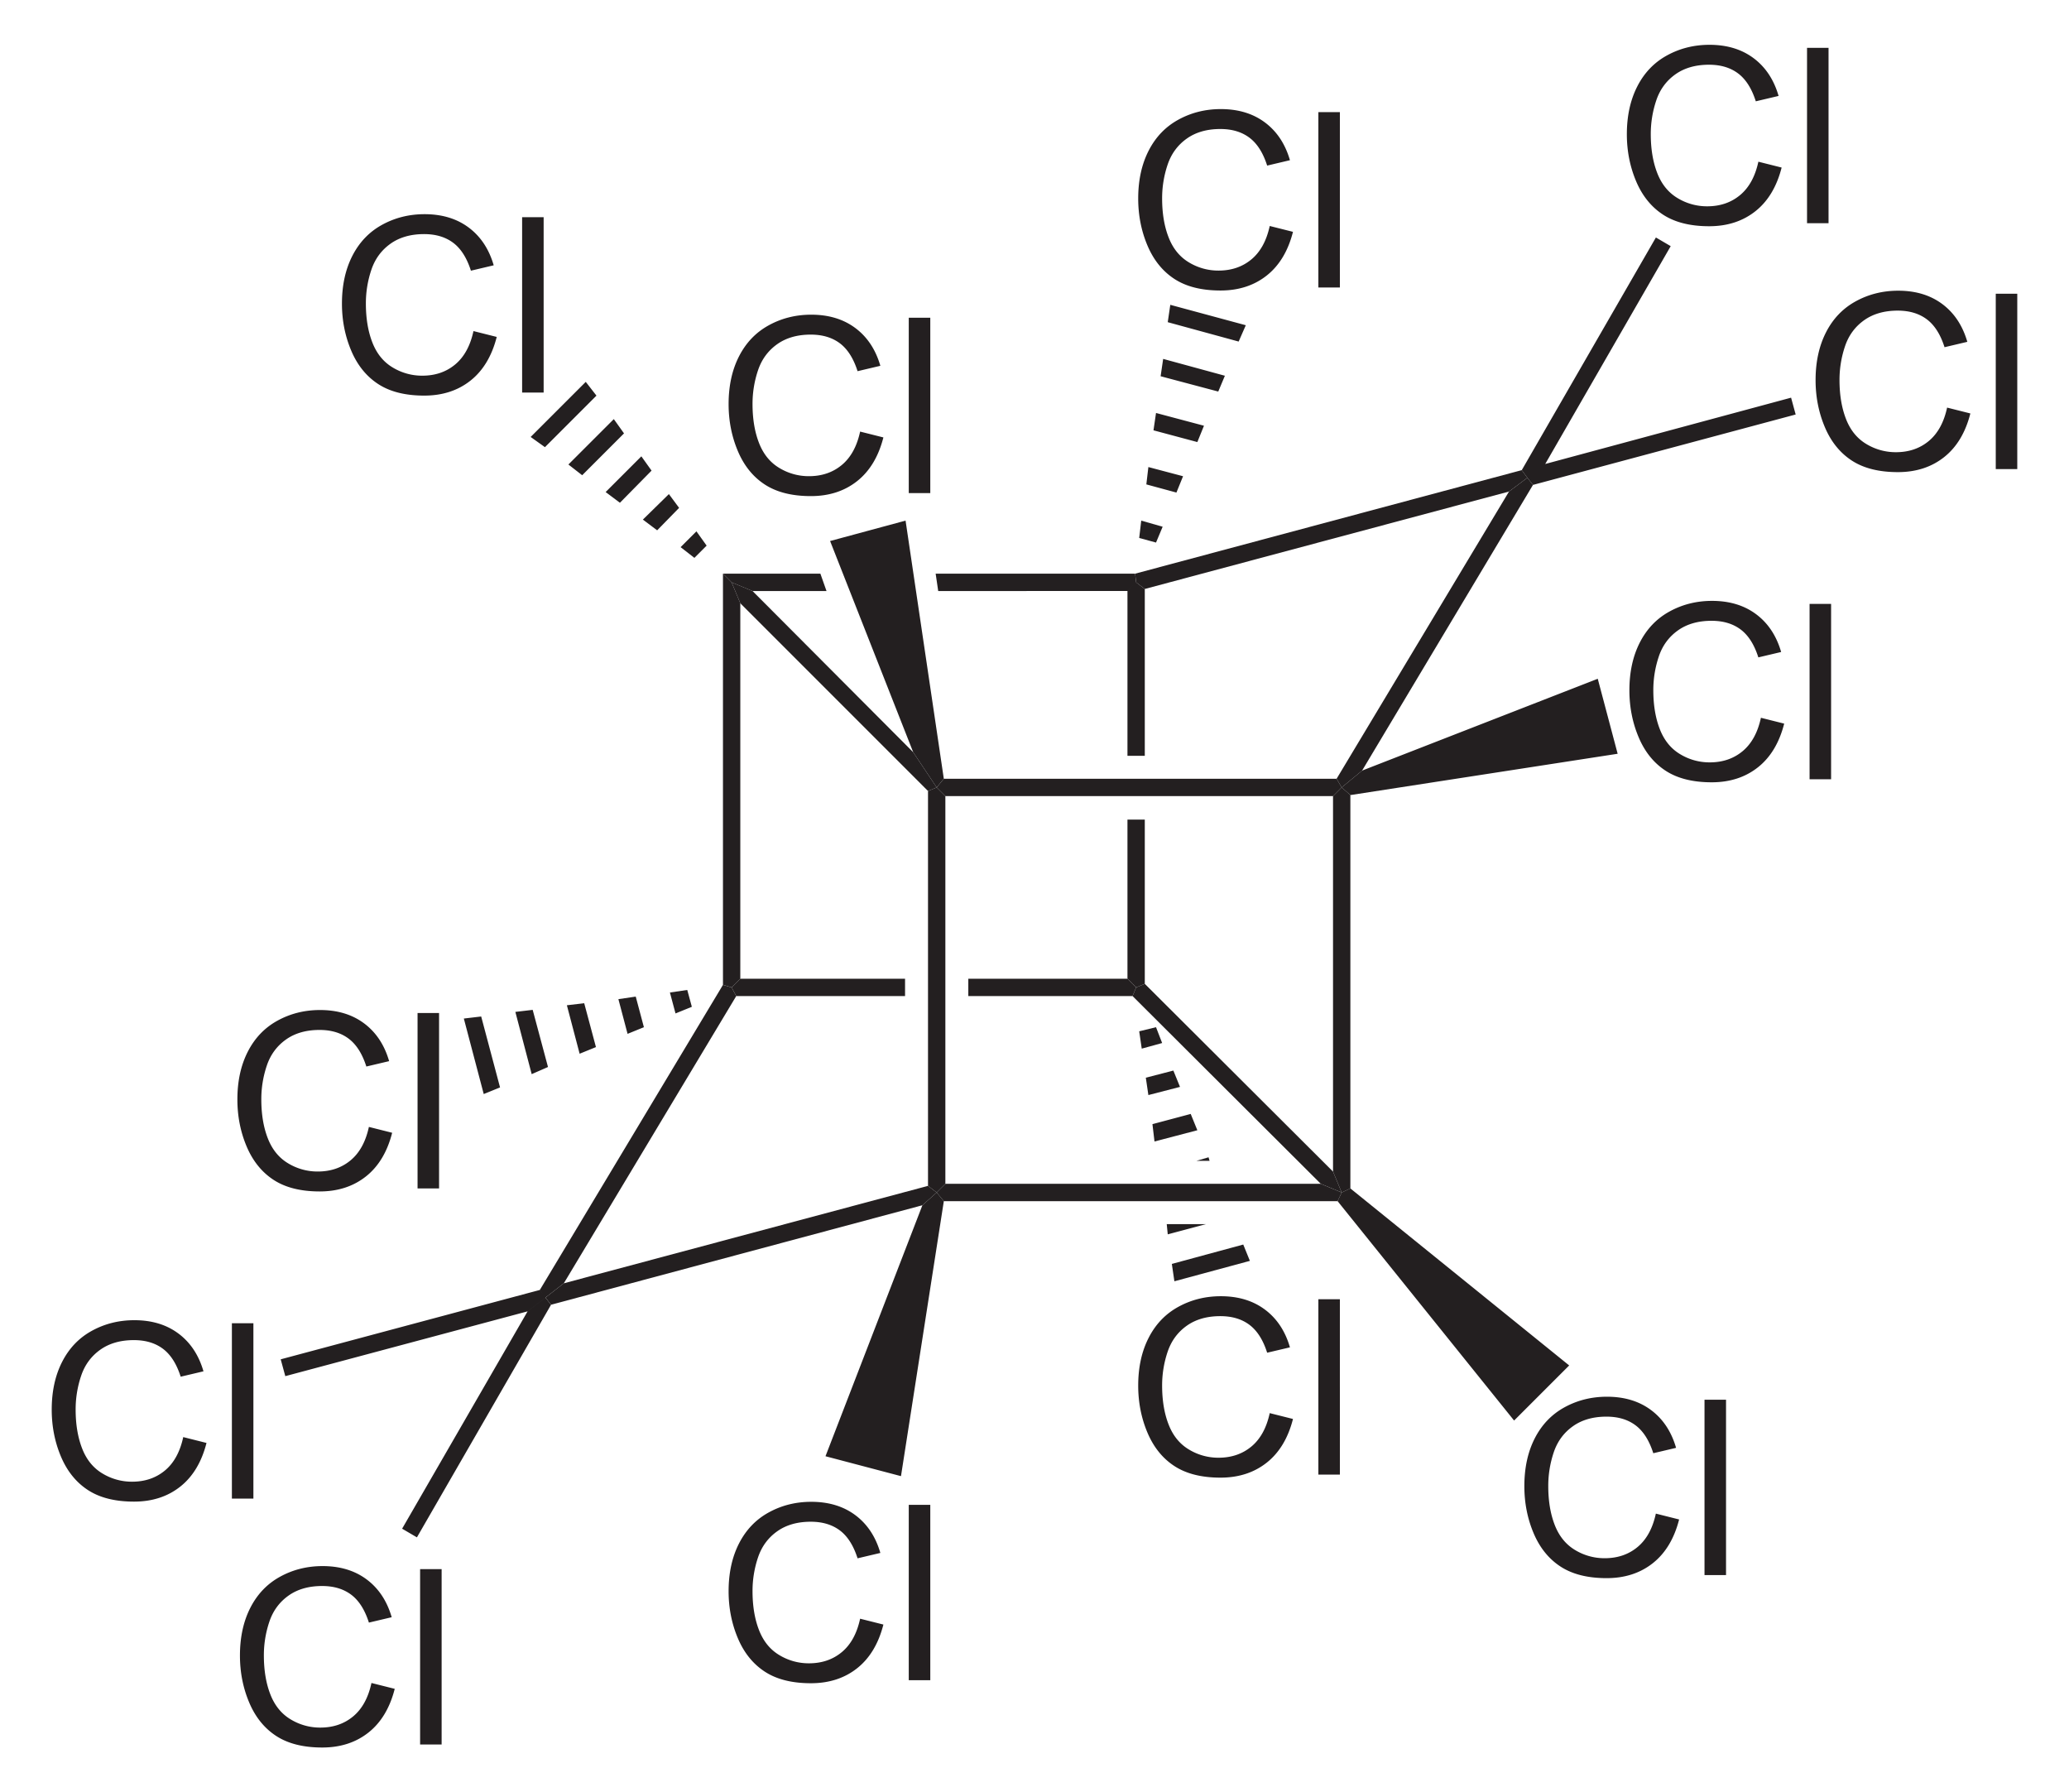 <svg xmlns="http://www.w3.org/2000/svg" width="192.669" height="166.881" style="overflow:visible;enable-background:new 0 0 192.669 166.881" xml:space="preserve"><path style="fill:#231f20" d="m116.391 117.398-7.03 1.9-.237-1.616 6.65-1.804.617 1.52zM108.743 114.928l-.094-.95h3.656l-3.562.95zM112.543 107.754l.096.333h-1.235l1.139-.333zM111.499 105.237l-3.99 1.045-.191-1.615 3.562-.95.619 1.52zM109.884 101.2l-2.945.76-.238-1.616 2.565-.665.618 1.52zM108.221 97.115l-1.9.522-.237-1.614 1.567-.381.57 1.473zM68.939 91.13l-.809.807-.806-.238V53.414l.806.809.809 1.946v34.96zM104.991 91.13l.808.807-.333.807H90.171V91.13h14.82z"/><path style="fill:#231f20" d="m68.559 92.744-.429-.807.809-.808H84.28v1.615H68.56zM104.991 55.03l.808-.807.806.616v15.534h-1.614V55.029zM106.605 91.604l-.806.333-.808-.808V76.31h1.614v15.294zM70.078 55.03l-1.948-.807-.806-.809h9.072l.57 1.615h-6.888zM105.704 53.414l.095.809-.808.806H87.368l-.238-1.615h18.574zM88.034 110.224l-.808.808-.808-.617V73.65l.808-.332.808.807v36.1z"/><path style="fill:#231f20" d="m122.993 110.224 1.948.808-.38.808h-36.67l-.665-.808.808-.808h34.959zM124.134 74.124l.807-.807.808.712v36.624l-.808.379-.807-1.947v-34.96z"/><path style="fill:#231f20" d="m88.034 74.124-.808-.807.665-.807h36.575l.475.807-.807.807h-36.1zM68.939 56.17l-.809-1.947 1.948.806L85.04 70.04l2.186 3.278-.808.332-17.48-17.48zM105.466 92.744l.333-.807.806-.333 17.529 17.481.807 1.947-1.948-.808-17.527-17.48zM141.709 43.773l.521.712-1.709 1.282-33.916 9.072-.806-.616-.095-.809 36.005-9.641z"/><path style="fill:#231f20" d="m140.521 45.767 1.71-1.282.523.664-15.913 26.6-1.9 1.568-.475-.807 16.055-26.743zM51.315 121.482l-.522-.665 1.71-1.33 33.915-9.072.808.617-1.33 1.187-34.58 9.263z"/><path style="fill:#231f20" d="m52.503 119.487-1.71 1.33-.522-.713L67.324 91.7l.806.238.429.807-16.056 26.743zM80.096 150.716l2.167.545c-.453 1.777-1.267 3.132-2.44 4.064-1.176.932-2.613 1.399-4.311 1.399-1.758 0-3.186-.358-4.287-1.075s-1.94-1.756-2.514-3.115c-.575-1.359-.862-2.82-.862-4.378 0-1.7.324-3.185.973-4.452.649-1.266 1.571-2.23 2.77-2.886 1.196-.656 2.513-.986 3.951-.986 1.631 0 3.002.416 4.114 1.248 1.112.833 1.886 2.003 2.323 3.512l-2.122.501c-.378-1.187-.926-2.052-1.644-2.593-.72-.542-1.624-.813-2.713-.813-1.252 0-2.299.3-3.14.902-.841.601-1.432 1.408-1.773 2.421a9.76 9.76 0 0 0-.511 3.135c0 1.387.201 2.599.605 3.634.404 1.036 1.03 1.809 1.883 2.321a5.274 5.274 0 0 0 2.766.769c1.208 0 2.23-.349 3.066-1.047.837-.699 1.402-1.733 1.699-3.106zM84.626 156.442v-16.329h2.004v16.329h-2.004zM83.901 137.442l-7.03-1.853 9.025-23.37 1.33-1.187.665.808-3.99 25.602zM154.196 140.931l2.167.545c-.454 1.777-1.268 3.132-2.442 4.064-1.174.932-2.611 1.399-4.31 1.399-1.757 0-3.185-.358-4.286-1.075-1.102-.717-1.94-1.756-2.514-3.115-.574-1.359-.86-2.82-.86-4.378 0-1.7.323-3.185.971-4.452.648-1.266 1.571-2.23 2.768-2.886 1.197-.656 2.514-.986 3.952-.986 1.631 0 3.002.416 4.114 1.248 1.113.833 1.887 2.003 2.324 3.512l-2.122.501c-.378-1.187-.927-2.052-1.645-2.593-.718-.542-1.624-.813-2.712-.813-1.253 0-2.3.3-3.14.902-.842.601-1.433 1.408-1.774 2.421a9.78 9.78 0 0 0-.51 3.135c0 1.387.201 2.599.605 3.634.404 1.036 1.032 1.809 1.883 2.321a5.271 5.271 0 0 0 2.765.769c1.208 0 2.23-.349 3.067-1.047.837-.699 1.402-1.733 1.699-3.106zM158.727 146.657v-16.329h2.004v16.329h-2.004zM146.126 127.135l-5.13 5.13-16.435-20.425.38-.808.808-.38 20.377 16.483zM34.352 104.926l2.167.545c-.452 1.777-1.266 3.132-2.44 4.064-1.176.932-2.613 1.399-4.31 1.399-1.758 0-3.187-.358-4.288-1.075-1.1-.717-1.939-1.756-2.514-3.115-.574-1.359-.861-2.82-.861-4.378 0-1.7.324-3.185.973-4.452.648-1.266 1.57-2.23 2.769-2.886 1.197-.656 2.514-.986 3.952-.986 1.631 0 3.002.416 4.113 1.248 1.113.833 1.887 2.003 2.324 3.512l-2.122.501c-.378-1.187-.927-2.052-1.645-2.593-.719-.542-1.623-.813-2.712-.813-1.252 0-2.299.3-3.14.902-.841.601-1.432 1.408-1.773 2.421a9.76 9.76 0 0 0-.511 3.135c0 1.387.2 2.599.605 3.634.403 1.036 1.03 1.809 1.883 2.321a5.274 5.274 0 0 0 2.766.769c1.207 0 2.229-.349 3.066-1.047.837-.699 1.402-1.733 1.698-3.106zM38.884 110.652V94.323h2.003v16.329h-2.003zM45.046 101.865l-1.853-7.03 1.616-.19 1.756 6.603-1.519.617zM49.511 100.012l-1.52-5.795 1.614-.19 1.425 5.32-1.519.665zM53.976 98.112l-1.187-4.513 1.614-.189 1.093 4.084-1.52.618zM58.44 96.26l-.854-3.23 1.615-.238.76 2.85-1.52.618zM62.905 94.36l-.521-1.948 1.615-.238.427 1.568-1.52.618zM118.238 131.574l2.167.545c-.452 1.776-1.266 3.131-2.44 4.063-1.176.932-2.613 1.4-4.31 1.4-1.758 0-3.187-.359-4.288-1.076-1.101-.716-1.939-1.756-2.514-3.114-.574-1.36-.861-2.82-.861-4.379 0-1.7.324-3.185.973-4.451.647-1.267 1.57-2.23 2.768-2.886 1.197-.657 2.514-.986 3.952-.986 1.631 0 3.002.416 4.113 1.248 1.113.833 1.887 2.002 2.324 3.512l-2.122.5c-.377-1.187-.927-2.051-1.645-2.593-.719-.541-1.623-.812-2.712-.812-1.252 0-2.299.3-3.14.901-.842.602-1.432 1.408-1.773 2.422a9.76 9.76 0 0 0-.511 3.134c0 1.388.2 2.6.606 3.635.402 1.035 1.03 1.809 1.882 2.32a5.271 5.271 0 0 0 2.765.77c1.207 0 2.23-.35 3.067-1.048.837-.698 1.403-1.732 1.7-3.105zM122.769 137.3v-16.328h2.003V137.3h-2.003zM181.317 37.951l2.167.545c-.452 1.777-1.265 3.132-2.44 4.064-1.176.932-2.612 1.399-4.31 1.399-1.757 0-3.186-.358-4.288-1.075-1.1-.717-1.939-1.756-2.513-3.115-.574-1.359-.862-2.82-.862-4.378 0-1.7.325-3.185.973-4.452.647-1.266 1.57-2.23 2.769-2.886 1.197-.656 2.514-.986 3.952-.986 1.631 0 3.002.416 4.113 1.248 1.112.833 1.886 2.003 2.323 3.512l-2.122.501c-.377-1.187-.926-2.052-1.644-2.593-.72-.542-1.623-.813-2.712-.813-1.252 0-2.299.3-3.142.902-.84.601-1.431 1.408-1.771 2.421a9.756 9.756 0 0 0-.512 3.135c0 1.387.202 2.599.606 3.634.403 1.036 1.03 1.809 1.882 2.321a5.272 5.272 0 0 0 2.766.769c1.207 0 2.229-.349 3.066-1.047.837-.699 1.404-1.733 1.7-3.106zM185.849 43.677V27.348h2.003v16.329h-2.003zM166.789 37.027l.427 1.567-24.462 6.555-.524-.664 1.663-1.283 22.896-6.175zM163.742 15.056l2.167.545c-.452 1.777-1.265 3.132-2.44 4.064-1.176.932-2.612 1.399-4.31 1.399-1.757 0-3.186-.358-4.288-1.075-1.1-.717-1.939-1.756-2.513-3.115-.574-1.359-.862-2.82-.862-4.378 0-1.7.325-3.185.973-4.452.647-1.266 1.57-2.23 2.769-2.886 1.197-.656 2.514-.986 3.952-.986 1.631 0 3.002.416 4.113 1.248 1.112.833 1.886 2.003 2.323 3.512l-2.122.501c-.377-1.187-.926-2.052-1.644-2.593-.72-.542-1.623-.813-2.712-.813-1.252 0-2.299.3-3.142.902-.84.601-1.431 1.408-1.771 2.421a9.756 9.756 0 0 0-.512 3.135c0 1.387.202 2.599.606 3.634.403 1.036 1.03 1.809 1.882 2.321a5.272 5.272 0 0 0 2.766.769c1.207 0 2.229-.349 3.066-1.047.837-.699 1.404-1.733 1.7-3.106zM168.274 20.782V4.454h2.003v16.329h-2.003v-.001zM154.201 22.112l1.378.807-11.686 20.283-1.663 1.283-.521-.712L154.2 22.112zM34.59 156.701l2.168.545c-.453 1.777-1.267 3.132-2.44 4.064-1.176.932-2.613 1.399-4.311 1.399-1.758 0-3.186-.358-4.287-1.075s-1.94-1.756-2.514-3.115c-.575-1.359-.862-2.82-.862-4.378 0-1.7.324-3.185.973-4.452.649-1.266 1.571-2.23 2.77-2.886 1.196-.656 2.513-.986 3.951-.986 1.631 0 3.002.416 4.114 1.248 1.112.833 1.886 2.003 2.323 3.512l-2.122.501c-.378-1.187-.926-2.052-1.644-2.593-.72-.542-1.624-.813-2.713-.813-1.252 0-2.299.3-3.14.902-.841.601-1.432 1.408-1.773 2.421a9.76 9.76 0 0 0-.511 3.135c0 1.387.201 2.599.605 3.634.404 1.036 1.03 1.809 1.883 2.321a5.274 5.274 0 0 0 2.766.769c1.208 0 2.23-.349 3.066-1.047.837-.699 1.402-1.733 1.699-3.106zM39.121 162.427v-16.329h2.004v16.329H39.12zM38.824 143.142l-1.378-.807L49.13 122.1l1.663-1.282.522.665-12.491 21.66zM17.063 133.806l2.167.545c-.452 1.777-1.266 3.132-2.44 4.064-1.176.932-2.613 1.399-4.31 1.399-1.758 0-3.187-.358-4.288-1.075-1.101-.717-1.939-1.756-2.514-3.115-.574-1.359-.861-2.82-.861-4.378 0-1.7.324-3.185.973-4.452.648-1.266 1.57-2.23 2.769-2.886 1.197-.656 2.513-.986 3.952-.986 1.63 0 3.002.416 4.113 1.248 1.113.833 1.887 2.003 2.324 3.512l-2.122.501c-.378-1.187-.927-2.052-1.645-2.593-.719-.542-1.623-.813-2.712-.813-1.252 0-2.299.3-3.14.902-.841.601-1.432 1.408-1.773 2.421a9.76 9.76 0 0 0-.512 3.135c0 1.387.202 2.599.606 3.634.403 1.036 1.03 1.809 1.883 2.321a5.274 5.274 0 0 0 2.766.769c1.207 0 2.229-.349 3.066-1.047.837-.699 1.402-1.733 1.698-3.106zM21.594 139.532v-16.329h2.003v16.329h-2.003zM26.568 128.132l-.428-1.567 24.131-6.46.522.712-1.663 1.282-22.562 6.033zM44.09 30.826l2.167.545c-.453 1.777-1.267 3.132-2.44 4.064-1.176.932-2.613 1.399-4.311 1.399-1.758 0-3.186-.358-4.287-1.075s-1.94-1.756-2.514-3.115c-.575-1.359-.862-2.82-.862-4.378 0-1.7.324-3.185.973-4.452.649-1.266 1.571-2.23 2.77-2.886 1.196-.656 2.513-.986 3.951-.986 1.631 0 3.002.416 4.114 1.248 1.112.833 1.887 2.003 2.324 3.512l-2.123.501c-.378-1.187-.926-2.052-1.644-2.593-.72-.542-1.624-.813-2.712-.813-1.253 0-2.3.3-3.141.902-.84.601-1.432 1.408-1.773 2.421a9.76 9.76 0 0 0-.511 3.135c0 1.387.201 2.599.605 3.634.404 1.036 1.03 1.809 1.883 2.321a5.274 5.274 0 0 0 2.766.769c1.208 0 2.23-.349 3.066-1.047.837-.699 1.402-1.733 1.699-3.106zM48.621 36.552V20.223h2.004v16.329H48.62zM49.415 40.685l5.131-5.13.997 1.282-4.797 4.798-1.33-.95zM52.93 43.25l4.229-4.227.95 1.329-3.895 3.896-1.284-.999zM56.399 45.814l3.325-3.325.95 1.33-2.946 2.993-1.33-.998zM59.865 48.38l2.424-2.376.95 1.283-2.043 2.09-1.33-.998zM63.38 50.944l1.473-1.471.95 1.329-1.14 1.14-1.283-.998zM118.238 21.041l2.167.545c-.452 1.777-1.266 3.132-2.44 4.064-1.176.932-2.613 1.399-4.31 1.399-1.758 0-3.187-.358-4.288-1.075-1.101-.717-1.939-1.756-2.514-3.115-.574-1.359-.861-2.82-.861-4.378 0-1.7.324-3.185.973-4.452.647-1.266 1.57-2.23 2.768-2.886 1.197-.656 2.514-.986 3.952-.986 1.631 0 3.002.416 4.113 1.248 1.113.833 1.887 2.003 2.324 3.512l-2.122.501c-.377-1.187-.927-2.052-1.645-2.593-.719-.542-1.623-.813-2.712-.813-1.252 0-2.299.3-3.14.902-.842.601-1.432 1.408-1.773 2.421a9.76 9.76 0 0 0-.511 3.135c0 1.387.2 2.599.606 3.634.402 1.036 1.03 1.809 1.882 2.321a5.271 5.271 0 0 0 2.765.769c1.207 0 2.23-.349 3.067-1.047.837-.699 1.403-1.733 1.7-3.106zM122.769 26.767V10.439h2.003v16.329h-2.003v-.001zM108.98 28.382l7.031 1.9-.665 1.52-6.603-1.804.237-1.616zM108.316 33.417l5.748 1.568-.618 1.472-5.367-1.425.237-1.615zM107.651 38.452l4.465 1.187-.617 1.521-4.085-1.093.237-1.615zM106.939 43.487l3.229.855-.617 1.52-2.802-.76.19-1.615zM106.274 48.474l1.994.57-.617 1.473-1.567-.428.19-1.615zM80.096 40.184l2.167.545c-.453 1.776-1.267 3.131-2.44 4.063-1.176.932-2.613 1.4-4.311 1.4-1.758 0-3.186-.359-4.287-1.076-1.101-.716-1.94-1.756-2.514-3.114-.575-1.36-.862-2.82-.862-4.379 0-1.7.324-3.185.973-4.451.649-1.267 1.571-2.23 2.77-2.886 1.196-.657 2.513-.986 3.951-.986 1.631 0 3.002.416 4.114 1.248 1.112.833 1.886 2.002 2.323 3.512l-2.122.5c-.378-1.187-.926-2.051-1.644-2.593-.72-.541-1.624-.812-2.713-.812-1.252 0-2.299.3-3.14.901-.841.602-1.432 1.408-1.773 2.422a9.76 9.76 0 0 0-.511 3.134c0 1.388.201 2.6.605 3.635.404 1.035 1.03 1.809 1.883 2.32a5.274 5.274 0 0 0 2.766.77c1.208 0 2.23-.35 3.066-1.048.837-.698 1.402-1.732 1.699-3.105zM84.626 45.91V29.582h2.004V45.91h-2.004zM77.299 50.374l7.029-1.9L87.89 72.51l-.665.807-2.186-3.278L77.3 50.374zM163.98 66.831l2.167.545c-.453 1.777-1.266 3.132-2.44 4.064-1.176.932-2.612 1.399-4.31 1.399-1.758 0-3.186-.358-4.288-1.075-1.1-.717-1.94-1.756-2.513-3.115-.575-1.359-.863-2.82-.863-4.378 0-1.7.325-3.185.973-4.452.648-1.266 1.57-2.23 2.77-2.886 1.196-.656 2.513-.986 3.951-.986 1.631 0 3.002.416 4.114 1.248 1.111.833 1.886 2.003 2.323 3.512l-2.123.501c-.377-1.187-.926-2.052-1.643-2.593-.72-.542-1.624-.813-2.712-.813-1.253 0-2.3.3-3.142.902-.84.601-1.432 1.408-1.772 2.421a9.756 9.756 0 0 0-.512 3.135c0 1.387.202 2.599.606 3.634.404 1.036 1.03 1.809 1.882 2.321a5.272 5.272 0 0 0 2.767.769c1.207 0 2.228-.349 3.065-1.047.837-.699 1.404-1.733 1.7-3.106zM168.511 72.557V56.229h2.004v16.329h-2.004v-.001zM148.786 63.2l1.853 6.982-24.89 3.847-.808-.712 1.9-1.568 21.945-8.55z"/></svg>